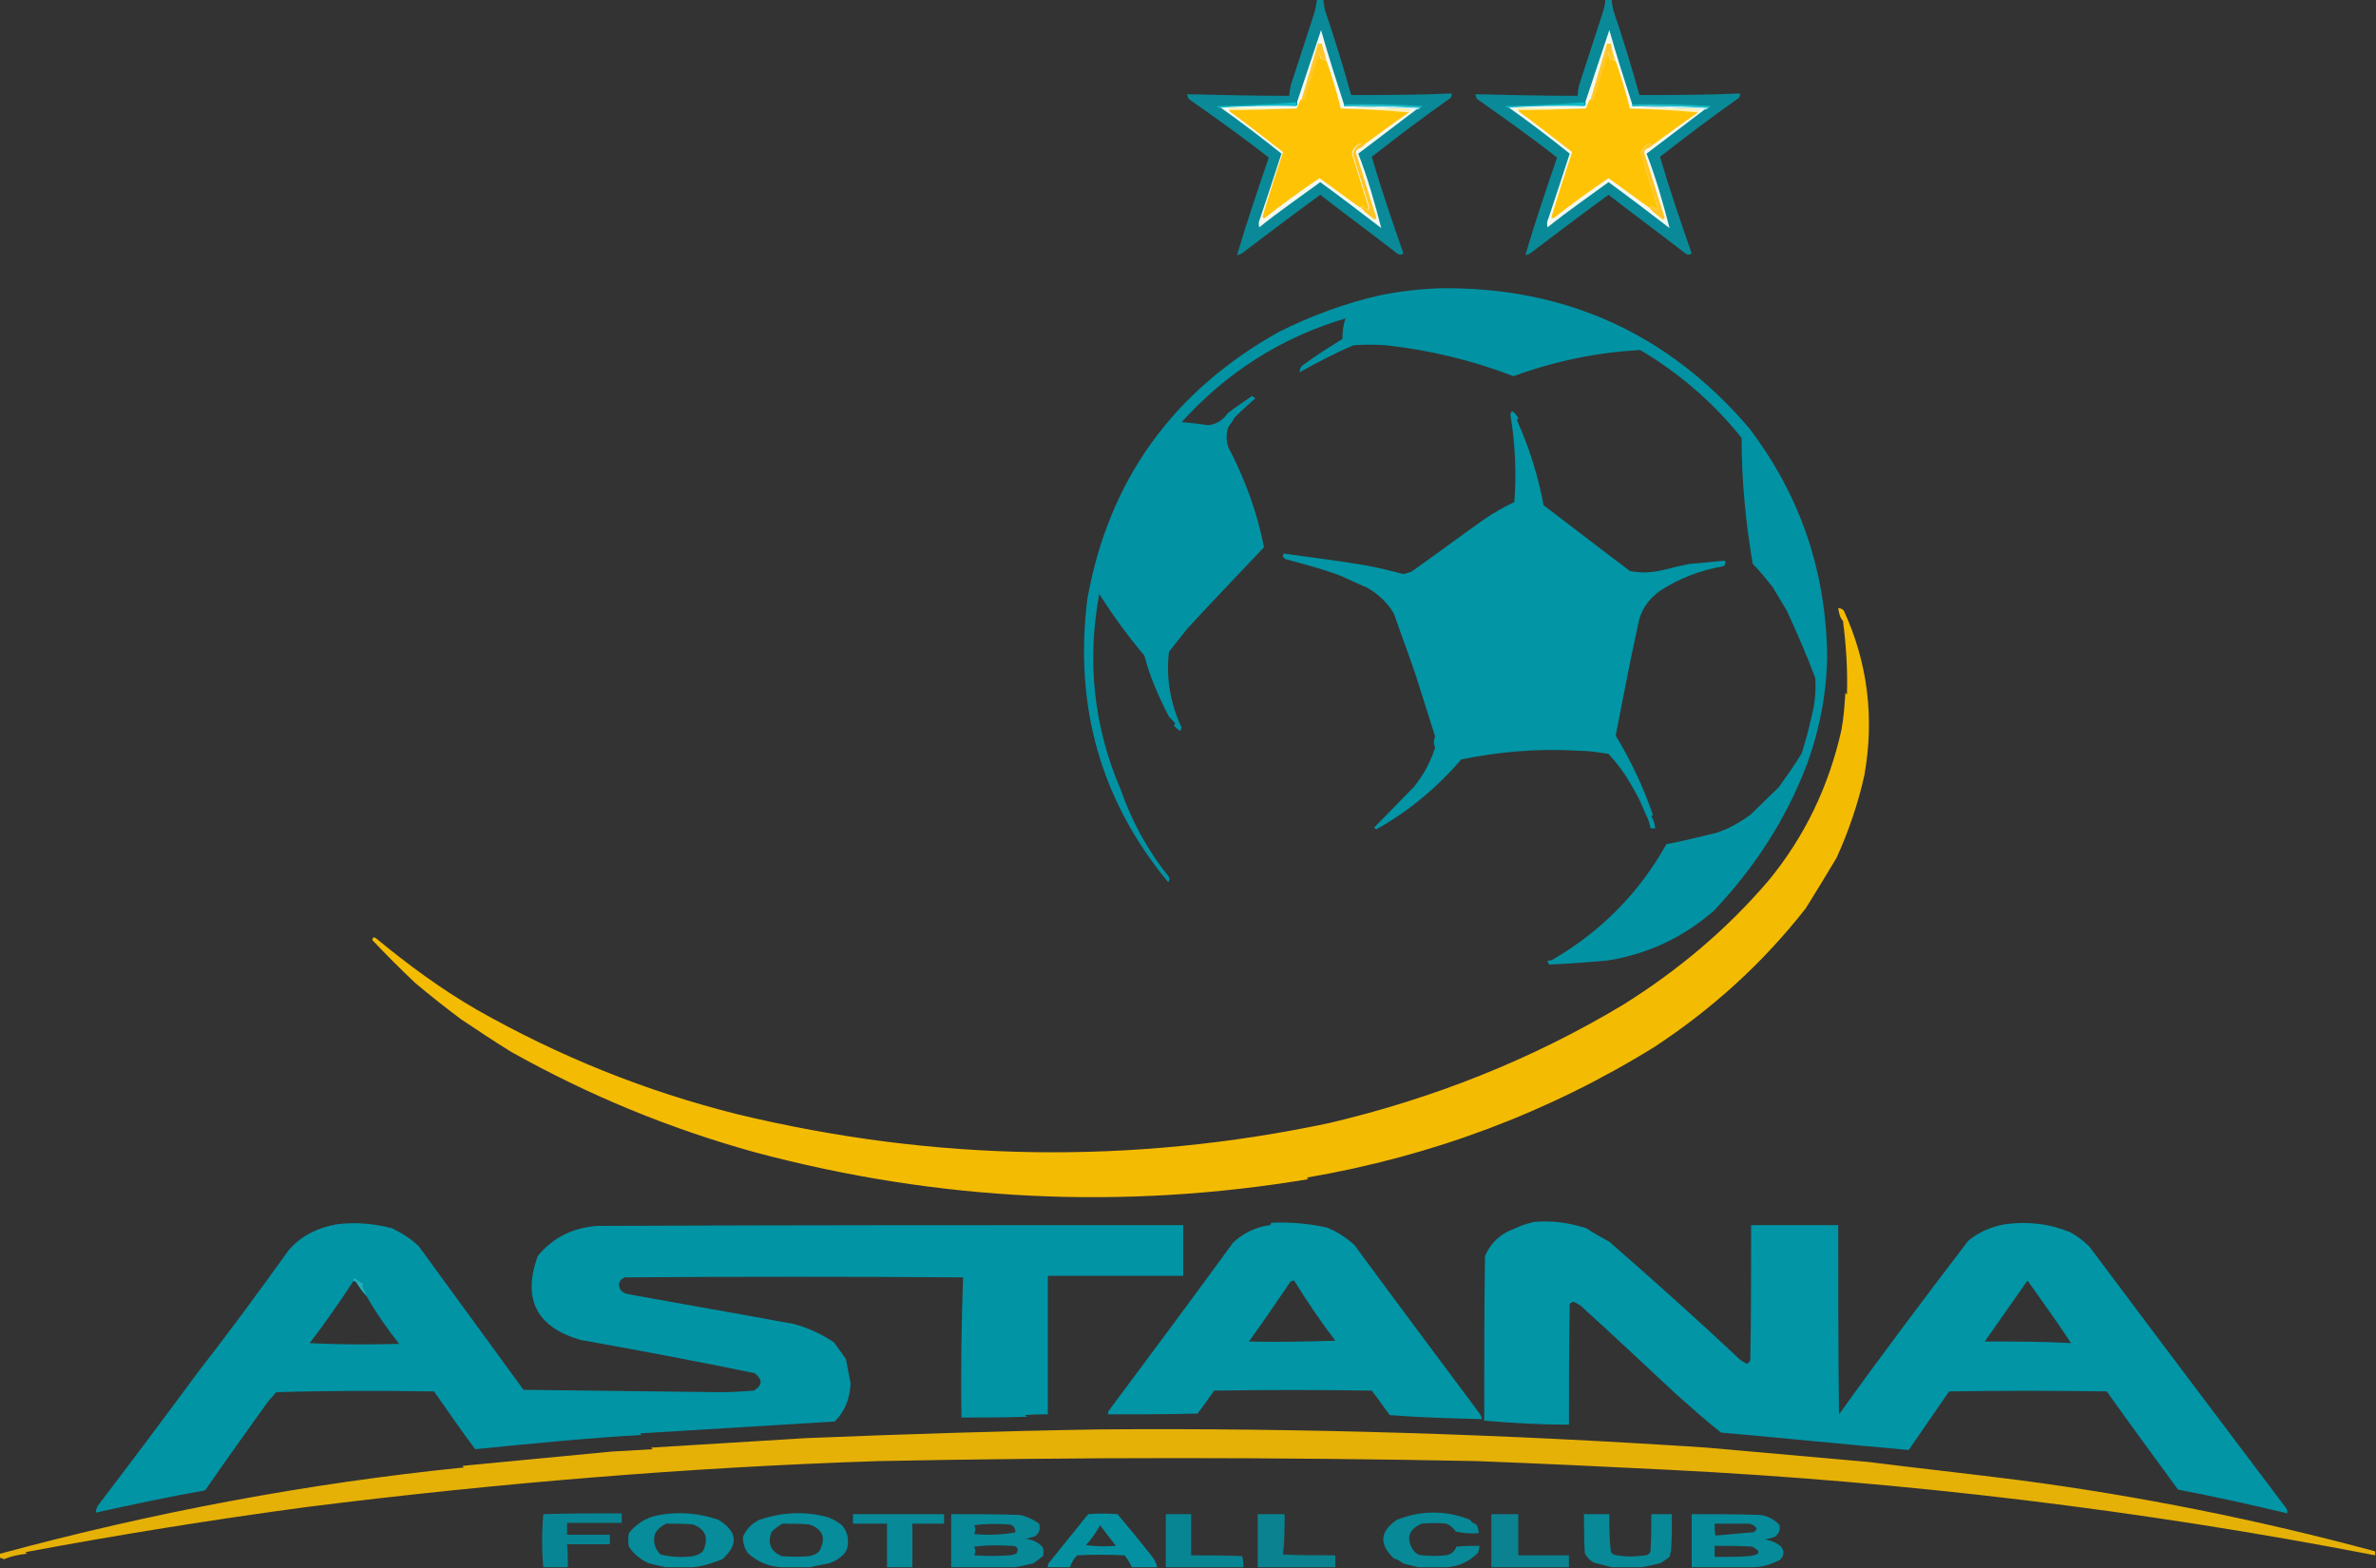 <?xml version="1.0" encoding="utf-8"?>
<!-- Generator: Adobe Illustrator 24.1.2, SVG Export Plug-In . SVG Version: 6.00 Build 0)  -->
<svg version="1.1" id="Слой_1" xmlns="http://www.w3.org/2000/svg" xmlns:xlink="http://www.w3.org/1999/xlink" x="0px" y="0px"
	 viewBox="0 0 300 198" style="enable-background:new 0 0 300 198;" xml:space="preserve">
<rect x="0" y="0" width="300" height="198" fill="#333333" stroke="none"/>
<style type="text/css">
	.st0{clip-path:url(#SVGID_2_);}
	.st1{opacity:0.865;fill-rule:evenodd;clip-rule:evenodd;fill:#0497A8;enable-background:new    ;}
	.st2{fill-rule:evenodd;clip-rule:evenodd;fill:#F1F8F0;}
	.st3{fill-rule:evenodd;clip-rule:evenodd;fill:#FFC525;}
	.st4{fill-rule:evenodd;clip-rule:evenodd;fill:#FFEEAF;}
	.st5{fill-rule:evenodd;clip-rule:evenodd;fill:#FFEEB1;}
	.st6{fill-rule:evenodd;clip-rule:evenodd;fill:#C0EDF6;}
	.st7{fill-rule:evenodd;clip-rule:evenodd;fill:#18BEC9;}
	.st8{fill-rule:evenodd;clip-rule:evenodd;fill:#10BBC7;}
	.st9{fill-rule:evenodd;clip-rule:evenodd;fill:#FFC306;}
	.st10{fill-rule:evenodd;clip-rule:evenodd;fill:#FFC72B;}
	.st11{opacity:0.969;fill-rule:evenodd;clip-rule:evenodd;fill:#0097A8;enable-background:new    ;}
	.st12{opacity:0.982;fill-rule:evenodd;clip-rule:evenodd;fill:#0097A8;enable-background:new    ;}
	.st13{opacity:0.943;fill-rule:evenodd;clip-rule:evenodd;fill:#FFC300;enable-background:new    ;}
	.st14{opacity:1.000000e-02;fill-rule:evenodd;clip-rule:evenodd;fill:#00899A;enable-background:new    ;}
	.st15{opacity:0.981;fill-rule:evenodd;clip-rule:evenodd;fill:#0097A8;enable-background:new    ;}
	.st16{opacity:0.974;fill-rule:evenodd;clip-rule:evenodd;fill:#0097A8;enable-background:new    ;}
	.st17{opacity:0.977;fill-rule:evenodd;clip-rule:evenodd;fill:#0097A8;enable-background:new    ;}
	.st18{opacity:0.557;fill-rule:evenodd;clip-rule:evenodd;fill:#4BC0CA;enable-background:new    ;}
	.st19{opacity:1.000000e-02;fill-rule:evenodd;clip-rule:evenodd;fill:#0091AF;enable-background:new    ;}
	.st20{opacity:0.869;fill-rule:evenodd;clip-rule:evenodd;fill:#FFC300;enable-background:new    ;}
	.st21{opacity:0.884;fill-rule:evenodd;clip-rule:evenodd;fill:#0097A8;enable-background:new    ;}
	.st22{opacity:0.888;fill-rule:evenodd;clip-rule:evenodd;fill:#0097A8;enable-background:new    ;}
	.st23{opacity:0.859;fill-rule:evenodd;clip-rule:evenodd;fill:#0097A7;enable-background:new    ;}
	.st24{opacity:0.834;fill-rule:evenodd;clip-rule:evenodd;fill:#0096A8;enable-background:new    ;}
	.st25{opacity:0.866;fill-rule:evenodd;clip-rule:evenodd;fill:#0096A7;enable-background:new    ;}
	.st26{opacity:0.861;fill-rule:evenodd;clip-rule:evenodd;fill:#0097A8;enable-background:new    ;}
	.st27{opacity:0.942;fill-rule:evenodd;clip-rule:evenodd;fill:#0097A8;enable-background:new    ;}
	.st28{opacity:0.835;fill-rule:evenodd;clip-rule:evenodd;fill:#0096A7;enable-background:new    ;}
	.st29{opacity:0.796;fill-rule:evenodd;clip-rule:evenodd;fill:#0097A7;enable-background:new    ;}
	.st30{opacity:0.802;fill-rule:evenodd;clip-rule:evenodd;fill:#0096A7;enable-background:new    ;}
	.st31{opacity:0.851;fill-rule:evenodd;clip-rule:evenodd;fill:#0097A8;enable-background:new    ;}
	.st32{opacity:0.881;fill-rule:evenodd;clip-rule:evenodd;fill:#0097A8;enable-background:new    ;}
	.st33{opacity:1.000000e-02;fill-rule:evenodd;clip-rule:evenodd;fill:#0096A8;enable-background:new    ;}
</style>
<g>
	<defs>
		<rect id="SVGID_1_" width="300" height="198"/>
	</defs>
	<clipPath id="SVGID_2_">
		<use xlink:href="#SVGID_1_"  style="overflow:visible;"/>
	</clipPath>
	<g class="st0">
		<path class="st1" d="M166.3-0.1c0.3,0,0.5,0,0.8,0c0,0.5,0.1,0.9,0.2,1.4c1.2,3.5,2.3,7.1,3.3,10.7c4.2,0,8.5,0,12.7-0.2
			c0,0.2,0,0.4-0.2,0.6c-3.4,2.4-6.7,4.9-9.9,7.4c1.2,4.1,2.6,8.2,4,12.2c-0.3,0.2-0.5,0.2-0.8,0c-3.2-2.5-6.5-4.9-9.7-7.4
			c-3.3,2.4-6.6,4.9-9.9,7.4c-0.2,0.1-0.4,0.2-0.6,0.2c1.2-4.1,2.6-8.2,4-12.3c-3.3-2.6-6.7-5-10.1-7.4c-0.1-0.2-0.2-0.4-0.2-0.6
			c4.3,0.1,8.6,0.2,12.9,0.2c0-0.5,0.1-0.9,0.2-1.4c1-3,1.9-5.9,2.9-8.9C166.1,1.2,166.2,0.5,166.3-0.1z"/>
		<path class="st2" d="M169.7,13.2c0,0.1,0,0.1,0,0.2c3.1,0.1,6.2,0.2,9.3,0.3c-2.5,1.9-5,3.8-7.5,5.7c1.2,3.1,2.1,6.3,2.9,9.4
			c-2.6-2-5.1-3.9-7.7-5.8c-2.6,1.9-5.2,3.7-7.7,5.7c-0.1-0.3-0.1-0.7,0.1-1.1c0.9-2.7,1.8-5.4,2.7-8.2c-2.5-2-5.1-4-7.8-5.9
			c3.2-0.2,6.5-0.2,9.8-0.2c0-0.2,0-0.3,0-0.5c1-3,2-6,3-9C167.7,7,168.7,10.1,169.7,13.2z"/>
		<path class="st3" d="M172.3,18.3c-0.2,0.2-0.5,0.4-0.8,0.5c-0.2,0.1-0.3,0.3-0.3,0.5c0.9,2.7,1.7,5.5,2.6,8.2
			c-0.1,0.2-0.2,0.2-0.3,0.2c-0.6-0.5-1.2-0.9-1.7-1.5c0.4-0.2,0.7-0.1,0.9,0.3c0.1-0.1,0.1-0.2,0.2-0.3c-0.7-2.3-1.4-4.5-2.1-6.8
			c0.2-0.6,0.5-1.1,1.1-1.3C172,18.3,172.1,18.3,172.3,18.3z"/>
		<path class="st4" d="M169.4,13.7c2.9,0,5.8,0,8.7,0c0,0.2,0,0.4-0.2,0.5C175.1,13.9,172.2,13.8,169.4,13.7z"/>
		<path class="st5" d="M163.9,13.7c-2.8,0.1-5.7,0.2-8.6,0.2c0.1,0.1,0.1,0.1,0.2,0.2c-0.2,0-0.3-0.2-0.3-0.5
			C158,13.7,160.9,13.7,163.9,13.7z"/>
		<path class="st6" d="M169.7,13.4c3.2-0.1,6.5,0,9.6,0.2c-0.1,0.1-0.2,0.2-0.3,0.2C175.9,13.6,172.8,13.5,169.7,13.4z"/>
		<path class="st7" d="M169.7,13.4c0-0.1,0-0.1,0-0.2c3.3-0.1,6.6,0,9.9,0.2c-0.1,0.1-0.2,0.2-0.3,0.2
			C176.1,13.4,172.9,13.3,169.7,13.4z"/>
		<path class="st8" d="M163.7,12.9c0,0.2,0,0.3,0,0.5c-3.3-0.1-6.6,0-9.8,0.2c-0.1,0-0.1-0.1-0.2-0.2
			C157.1,13.3,160.4,13.2,163.7,12.9z"/>
		<path class="st9" d="M167.5,7.7c0.7,2,1.3,4,1.8,6c2.9,0.1,5.7,0.2,8.6,0.5c-1.9,1.3-3.8,2.7-5.7,4.1c-0.2,0-0.3,0-0.4-0.2
			c-0.6,0.2-1,0.7-1.1,1.3c0.7,2.3,1.4,4.5,2.1,6.8c-0.1,0.1-0.1,0.2-0.2,0.3c-0.2-0.4-0.5-0.5-0.9-0.3c-1.7-1.2-3.4-2.5-5.1-3.7
			c-2.4,1.6-4.7,3.3-7,5.1c0-0.1-0.1-0.1-0.2-0.2c0.8-2.7,1.7-5.5,2.6-8.2c-2.2-1.7-4.5-3.5-6.7-5.1c0-0.1-0.1-0.2-0.2-0.2
			c2.9,0,5.7-0.1,8.6-0.2c0.2-0.3,0.3-0.7,0.5-1.1c0.2,0,0.4,0,0.5-0.2c0.6-2,1.2-3.9,1.8-5.8c0.1,0.3,0.2,0.6,0.3,0.9
			c0-0.1,0.1-0.1,0.2-0.2C167.3,7.6,167.4,7.7,167.5,7.7z"/>
		<path class="st10" d="M167.5,7.7c-0.1-0.1-0.3-0.2-0.4-0.3c-0.1,0.1-0.1,0.1-0.2,0.2c-0.1-0.3-0.3-0.6-0.3-0.9
			c-0.7,1.9-1.3,3.9-1.8,5.8c-0.2,0.1-0.3,0.2-0.5,0.2c0.7-2.4,1.4-4.8,2.1-7.2c0.2,0,0.3,0,0.5,0C167.1,6.2,167.3,7,167.5,7.7z"/>
		<path class="st1" d="M202.7-0.1c0.3,0,0.5,0,0.8,0c0,0.5,0.1,0.9,0.2,1.4c1.2,3.5,2.3,7.1,3.3,10.7c4.2,0,8.5,0,12.7-0.2
			c0,0.2,0,0.4-0.2,0.6c-3.4,2.4-6.7,4.9-9.9,7.4c1.2,4.1,2.6,8.2,4,12.2c-0.3,0.2-0.5,0.2-0.8,0c-3.2-2.5-6.5-4.9-9.7-7.4
			c-3.3,2.4-6.6,4.9-9.9,7.4c-0.2,0.1-0.4,0.2-0.6,0.2c1.2-4.1,2.6-8.2,4-12.3c-3.3-2.6-6.7-5-10.1-7.4c-0.1-0.2-0.2-0.4-0.2-0.6
			c4.3,0.1,8.6,0.2,12.9,0.2c0-0.5,0.1-0.9,0.2-1.4c1-3,1.9-5.9,2.9-8.9C202.5,1.2,202.7,0.5,202.7-0.1z"/>
		<path class="st2" d="M206.1,13.2c0,0.1,0,0.1,0,0.2c3.1,0.1,6.2,0.2,9.3,0.3c-2.5,1.9-5,3.8-7.5,5.7c1.2,3.1,2.1,6.3,2.9,9.4
			c-2.6-2-5.1-3.9-7.7-5.8c-2.6,1.9-5.2,3.7-7.7,5.7c-0.1-0.3-0.1-0.7,0.1-1.1c0.9-2.7,1.8-5.4,2.7-8.2c-2.5-2-5.1-4-7.8-5.9
			c3.2-0.2,6.5-0.2,9.8-0.2c0-0.2,0-0.3,0-0.5c1-3,2-6,3-9C204.1,7,205.1,10.1,206.1,13.2z"/>
		<path class="st3" d="M208.7,18.3c-0.2,0.2-0.5,0.4-0.8,0.5c-0.2,0.1-0.3,0.3-0.3,0.5c0.9,2.7,1.7,5.5,2.6,8.2
			c-0.1,0.2-0.2,0.2-0.3,0.2c-0.6-0.5-1.2-0.9-1.7-1.5c0.4-0.2,0.7-0.1,0.9,0.3c0.1-0.1,0.1-0.2,0.2-0.3c-0.7-2.3-1.4-4.5-2.1-6.8
			c0.2-0.6,0.5-1.1,1.1-1.3C208.4,18.3,208.5,18.3,208.7,18.3z"/>
		<path class="st4" d="M205.8,13.7c2.9,0,5.8,0,8.7,0c0,0.2,0,0.4-0.2,0.5C211.5,13.9,208.7,13.8,205.8,13.7z"/>
		<path class="st5" d="M200.3,13.7c-2.8,0.1-5.7,0.2-8.6,0.2c0.1,0.1,0.1,0.1,0.2,0.2c-0.2,0-0.3-0.2-0.3-0.5
			C194.5,13.7,197.4,13.7,200.3,13.7z"/>
		<path class="st6" d="M206.1,13.4c3.2-0.1,6.5,0,9.6,0.2c-0.1,0.1-0.2,0.2-0.3,0.2C212.3,13.6,209.2,13.5,206.1,13.4z"/>
		<path class="st7" d="M206.1,13.4c0-0.1,0-0.1,0-0.2c3.3-0.1,6.6,0,9.9,0.2c-0.1,0.1-0.2,0.2-0.3,0.2
			C212.6,13.4,209.3,13.3,206.1,13.4z"/>
		<path class="st8" d="M200.1,12.9c0,0.2,0,0.3,0,0.5c-3.3-0.1-6.6,0-9.8,0.2c-0.1,0-0.1-0.1-0.2-0.2
			C193.5,13.3,196.8,13.2,200.1,12.9z"/>
		<path class="st9" d="M204,7.7c0.7,2,1.3,4,1.8,6c2.9,0.1,5.7,0.2,8.6,0.5c-1.9,1.3-3.8,2.7-5.7,4.1c-0.2,0-0.3,0-0.4-0.2
			c-0.6,0.2-1,0.7-1.1,1.3c0.7,2.3,1.4,4.5,2.1,6.8c-0.1,0.1-0.1,0.2-0.2,0.3c-0.2-0.4-0.5-0.5-0.9-0.3c-1.7-1.2-3.4-2.5-5.1-3.7
			c-2.4,1.6-4.7,3.3-7,5.1c-0.1-0.1-0.1-0.1-0.2-0.2c0.8-2.7,1.7-5.5,2.6-8.2c-2.2-1.7-4.5-3.5-6.7-5.1c0-0.1-0.1-0.2-0.2-0.2
			c2.9,0,5.7-0.1,8.6-0.2c0.2-0.3,0.3-0.7,0.5-1.1c0.2,0,0.4,0,0.5-0.2c0.6-2,1.2-3.9,1.8-5.8c0.1,0.3,0.2,0.6,0.3,0.9
			c0.1-0.1,0.1-0.1,0.2-0.2C203.7,7.6,203.8,7.7,204,7.7z"/>
		<path class="st10" d="M204,7.7c-0.1-0.1-0.3-0.2-0.4-0.3c-0.1,0.1-0.1,0.1-0.2,0.2c-0.1-0.3-0.3-0.6-0.3-0.9
			c-0.7,1.9-1.3,3.9-1.8,5.8c-0.2,0.1-0.3,0.2-0.5,0.2c0.7-2.4,1.4-4.8,2.1-7.2c0.2,0,0.3,0,0.5,0C203.5,6.2,203.7,7,204,7.7z"/>
		<path class="st11" d="M181.8,36.4c15.8-0.2,28.8,5.7,39,17.6c6.5,8.5,9.8,18.2,9.9,29c-0.1,4.8-1,9.4-2.7,13.9
			c-2.6,6.7-6.5,12.7-11.6,18.1c-3.9,3.4-8.4,5.5-13.5,6.3c-2.4,0.2-4.8,0.4-7.3,0.5c-0.1-0.2-0.2-0.3-0.2-0.5c0.2,0,0.4,0,0.6-0.1
			c6.2-3.6,11-8.5,14.4-14.6c2.1-0.4,4.1-0.9,6.2-1.4c1.6-0.5,3-1.3,4.4-2.3c1.2-1.2,2.4-2.3,3.6-3.5c1-1.4,2-2.8,2.9-4.3
			c0.6-1.9,1.1-3.9,1.5-5.8c0.2-1.2,0.3-2.4,0.2-3.7c-1.1-2.9-2.3-5.7-3.6-8.5c-0.6-1-1.2-2-1.8-3c-0.8-1-1.6-2-2.5-2.9
			c-0.9-5.3-1.4-10.6-1.4-15.9c-3.6-4.5-7.9-8.2-12.8-11.1c-5.5,0.3-10.8,1.4-16,3.3c-5.2-2-10.6-3.3-16.1-3.9
			c-1.4-0.1-2.8-0.1-4.1,0c-2.4,1-4.6,2.2-6.8,3.4c0-0.5,0.2-0.8,0.7-1.1c1.5-1.1,3.1-2.1,4.7-3.1c0-0.9,0.1-1.8,0.4-2.6
			c-8.1,2.4-15,6.8-20.7,13.1c1.1,0.1,2.2,0.2,3.3,0.4c1-0.1,1.9-0.6,2.5-1.5c1-0.8,2.1-1.5,3.1-2.2c0.1,0.1,0.3,0.2,0.4,0.3
			c-0.9,0.8-1.8,1.6-2.6,2.4c-0.2,0.4-0.5,0.8-0.8,1.2c-0.3,0.9-0.3,1.7,0,2.6c2.1,4,3.6,8.1,4.5,12.6c-3.2,3.4-6.5,6.8-9.7,10.3
			c-0.8,1-1.5,1.9-2.3,2.9c-0.4,3.4,0.2,6.6,1.6,9.6c-0.1,0.1-0.1,0.3-0.2,0.4c-0.3-0.2-0.5-0.4-0.8-0.7c0.1-0.1,0.1-0.1,0.2-0.2
			c-0.2-0.3-0.5-0.6-0.8-0.9c-1.3-2.5-2.4-5-3.1-7.7c-2.1-2.5-4-5.1-5.7-7.8c-1.6,8.5-0.7,16.8,2.7,24.7c1.4,4,3.4,7.7,6,10.9
			c0.2,0.3,0.2,0.5,0,0.8c-8.5-10.3-11.9-22.2-10.2-35.8c2.7-15,10.8-26.2,24.2-33.7c4-2,8.3-3.6,12.7-4.6
			C176.6,36.8,179.2,36.5,181.8,36.4z"/>
		<path class="st12" d="M205.9,99c-0.8-1.4-1.7-2.6-2.8-3.8c-1.3-0.2-2.5-0.4-3.8-0.4c-5-0.3-10,0.1-14.8,1.1
			c-3.1,3.6-6.7,6.6-10.7,8.8c-0.1,0-0.2-0.1-0.3-0.2c1.7-1.7,3.3-3.4,5-5.1c1.2-1.5,2.1-3.1,2.7-5c-0.2-0.5-0.2-0.9,0-1.4
			c-0.8-2.5-1.6-5.1-2.4-7.6c-0.9-2.7-1.9-5.3-2.8-7.9c-0.8-1.4-2-2.5-3.4-3.3c-1.2-0.5-2.4-1.1-3.6-1.6c-2.2-0.8-4.5-1.4-6.7-2
			c-0.3-0.2-0.4-0.4-0.2-0.7c3.5,0.5,6.9,0.9,10.4,1.5c1.6,0.3,3.2,0.7,4.7,1.1c0.3-0.1,0.7-0.2,1-0.3c3.1-2.2,6.2-4.5,9.3-6.7
			c1.2-0.8,2.4-1.5,3.7-2.1c0.3-3.7,0.1-7.4-0.5-11.1c0.1-0.1,0.1-0.3,0.2-0.4c0.3,0.2,0.6,0.5,0.8,0.9c0,0.1-0.1,0.2-0.2,0.2
			c1.6,3.5,2.7,7.1,3.4,10.8c3.7,2.8,7.3,5.6,10.9,8.3c1.4,0.3,2.8,0.2,4.1-0.1c1.2-0.3,2.4-0.6,3.5-0.8c1.5-0.1,3-0.3,4.4-0.4
			c0.1,0.2,0.1,0.5-0.2,0.7c-2.9,0.5-5.5,1.5-8,3.1c-1.5,1.1-2.5,2.5-2.8,4.4c-1,4.6-1.9,9.2-2.8,13.9c1.9,3.1,3.5,6.5,4.7,10
			c-0.1,0.1-0.1,0.1-0.2,0.2c0.3,0.4,0.4,0.9,0.5,1.5c-0.2,0-0.4,0-0.6,0c-0.1-0.7-0.4-1.4-0.7-2C207.2,101.3,206.6,100.2,205.9,99z
			"/>
		<path class="st13" d="M232.1,76.8c0.3,0,0.5,0.1,0.7,0.3c3,6.5,3.9,13.5,2.6,20.8c-0.8,3.6-2,7.1-3.5,10.4
			c-1.3,2.2-2.6,4.3-3.9,6.4c-5.4,6.9-11.8,12.7-19.1,17.5c-13.4,8.3-28.1,13.8-43.9,16.5c0.1,0.1,0.1,0.1,0.2,0.2
			c-23.4,3.9-46.7,2.8-69.9-3.4c-10.8-3-21-7.2-30.8-12.7c-2.1-1.3-4.2-2.7-6.3-4.1c-2-1.5-3.9-3-5.8-4.6c-1.8-1.7-3.6-3.5-5.4-5.4
			c0.1-0.4,0.2-0.4,0.5-0.2c4,3.3,8.2,6.4,12.7,9c10.4,5.9,21.3,10.3,32.9,13.2c24.9,6,49.8,6.4,74.8,1.1c13.1-3.1,25.5-8,37-14.9
			c6.9-4.3,13.1-9.5,18.4-15.7c4.6-5.6,7.6-11.9,9.2-19c0.3-1.6,0.4-3.2,0.5-4.7c0.1,0.1,0.1,0.1,0.2,0.2c0.1-3.1-0.1-6.2-0.5-9.3
			C232.3,78,232.2,77.4,232.1,76.8z"/>
		<path class="st14" d="M205.9,99C205.8,99.1,205.8,99.1,205.9,99L205.9,99z"/>
		<path class="st15" d="M193.7,154.3c2.3-0.2,4.4,0.1,6.6,0.8c0.9,0.6,1.8,1.1,2.9,1.7c5.6,4.9,11.1,9.8,16.5,14.9
			c0.3,0.2,0.6,0.4,0.9,0.5c0.2-0.1,0.3-0.2,0.4-0.5c0.1-5.7,0.1-11.3,0.1-17c3.7,0,7.3,0,11,0c0,8,0,15.9,0.1,23.9
			c5.3-7.4,10.8-14.7,16.3-21.9c1.3-1.1,2.9-1.8,4.6-2.1c2.9-0.4,5.6-0.1,8.3,1c0.9,0.5,1.7,1.1,2.4,1.8
			c8.3,11.1,16.6,22.1,24.9,33.1c0.1,0.2,0.1,0.4,0.1,0.6c-4.6-1.1-9.1-2.1-13.8-3c-3-4.1-6-8.2-9-12.4c-6.6-0.1-13.3-0.1-19.9,0
			c-1.7,2.5-3.4,4.9-5.1,7.4c-7.9-0.7-15.8-1.5-23.7-2.2c-1.9-1.5-3.7-3.1-5.5-4.7c-4.1-3.8-8.1-7.6-12.2-11.3
			c-0.3-0.2-0.6-0.4-0.9-0.5c-0.2,0-0.4,0.1-0.5,0.3c-0.1,5.1-0.1,10.1-0.1,15.2c-3.6,0-7.2-0.2-10.7-0.5c0-6.9,0-13.9,0.1-20.8
			c0.7-1.6,1.9-2.8,3.6-3.4C191.9,154.8,192.8,154.5,193.7,154.3z M261.5,169.6c-3.6-0.2-7.2-0.2-10.9-0.2c1.8-2.6,3.6-5.1,5.4-7.7
			C257.9,164.4,259.8,167,261.5,169.6z"/>
		<path class="st16" d="M33.9,176.9c-2.7,3.8-5.4,7.5-8,11.3c-4.6,0.8-9.2,1.8-13.8,2.8c0-0.3,0.1-0.5,0.2-0.8
			c4.2-5.5,8.4-11.1,12.6-16.8c3.9-5,7.8-10.3,11.6-15.6c1.6-1.8,3.7-2.8,6-3.2c2.4-0.3,4.7-0.1,7,0.5c1.2,0.6,2.4,1.3,3.4,2.3
			c4.4,6,8.8,12.1,13.2,18.1c8.3,0.1,16.6,0.2,24.9,0.3c1.4,0,2.8-0.1,4.2-0.2c1.1-0.7,1.1-1.4,0.1-2.2c-7.3-1.5-14.7-2.9-22-4.2
			c-5.5-1.6-7.4-5.1-5.4-10.6c1.9-2.3,4.4-3.6,7.6-3.8c24.6-0.1,49.3-0.1,73.9-0.1c0,2.1,0,4.3,0,6.4c-5.7,0-11.4,0-17.1,0
			c0,5.8,0,11.6,0,17.5c-1,0-1.9,0-2.9,0.1c0.1,0.1,0.2,0.1,0.3,0.2c-2.8,0.1-5.5,0.1-8.3,0.1c-0.1-5.9,0-11.8,0.2-17.7
			c-14.2-0.1-28.5-0.1-42.7,0c-0.7,0.3-0.9,0.8-0.6,1.5c0.2,0.3,0.5,0.5,0.9,0.6c7.1,1.3,14.1,2.5,21.1,3.8c1.8,0.5,3.5,1.3,5,2.3
			c0.5,0.7,1,1.4,1.5,2.1c0.2,1,0.4,2.1,0.6,3.1c-0.1,1.9-0.7,3.5-2,4.8c-8.2,0.5-16.4,1-24.6,1.5c0.1,0.1,0.1,0.1,0.2,0.2
			c-7,0.4-14,1.1-21,1.8c-1.8-2.4-3.5-4.9-5.2-7.3c-6.6-0.1-13.3-0.1-19.9,0.1C34.5,176.2,34.2,176.6,33.9,176.9z M44.6,161.8
			c0.2,0,0.3,0,0.4,0.2c0.4,0.6,0.8,1.2,1.3,1.7c1.2,2.1,2.6,4.1,4.1,6c-3.8,0.1-7.6,0.1-11.3-0.1C41.1,167,42.9,164.4,44.6,161.8z"
			/>
		<path class="st17" d="M160.5,154.4c2.4-0.1,4.7,0.1,7,0.6c1.3,0.5,2.5,1.3,3.5,2.2c5.3,7.2,10.6,14.3,15.9,21.4
			c0.1,0.2,0.2,0.4,0.2,0.6c-3.9-0.1-7.8-0.2-11.6-0.5c-0.8-1-1.5-2.1-2.3-3.1c-6.6-0.1-13.3-0.1-19.9,0c-0.7,1-1.4,2-2.1,2.9
			c-3.8,0.1-7.6,0.1-11.3,0.1c0-0.2,0-0.4,0.2-0.6c5.3-7.1,10.5-14.1,15.6-21.1c1.3-1.2,2.9-2,4.7-2.2
			C160.4,154.6,160.5,154.5,160.5,154.4z M157.7,169.4c1.8-2.5,3.5-5,5.2-7.5c0.1-0.1,0.3-0.2,0.5-0.2c1.6,2.6,3.3,5.1,5.2,7.6
			C165,169.4,161.4,169.5,157.7,169.4z"/>
		<path class="st18" d="M46.3,163.6c-0.5-0.5-0.9-1-1.3-1.7c-0.1-0.1-0.2-0.2-0.4-0.2c0-0.1,0-0.2,0.2-0.3c0.3,0.3,0.7,0.6,1.1,0.7
			c-0.1,0.1-0.1,0.1-0.2,0.2C45.9,162.8,46.1,163.2,46.3,163.6z"/>
		<path class="st19" d="M33.9,176.9C34.1,177,34.1,177,33.9,176.9L33.9,176.9z"/>
		<path class="st20" d="M299.9,195.9c0,0.2,0,0.3,0,0.5c-29.4-5.7-59.2-9.3-89.2-10.8c-8.1-0.4-16.2-0.8-24.3-1.1
			c-25.2-0.5-50.3-0.5-75.5,0c-24.2,0.8-48.3,2.8-72.2,5.8c-11.9,1.6-23.7,3.5-35.5,5.7c0.1,0.1,0.1,0.1,0.2,0.2
			c-1,0.1-2,0.3-2.9,0.7c-0.1-0.1-0.3-0.1-0.5-0.2c0-0.2,0-0.3,0-0.5c19.2-5.2,38.8-8.9,58.6-10.9c-0.1,0-0.1-0.1-0.2-0.2
			c6.3-0.6,12.6-1.2,18.8-1.8c1.7-0.1,3.5-0.2,5.2-0.3c-0.1-0.1-0.1-0.1-0.2-0.2c6.5-0.4,13.1-0.8,19.6-1.2
			c12.3-0.5,24.6-0.9,37-1.1c25.5-0.2,51.1,0.6,76.7,2.3c6.8,0.6,13.5,1.2,20.3,1.8c6.4,0.8,12.8,1.5,19.1,2.3
			C270.1,188.9,285.1,191.9,299.9,195.9z"/>
		<path class="st21" d="M87.5,197.9c-1.2,0-2.3,0-3.5,0c-0.7-0.2-1.4-0.3-2.1-0.5c-1.1-0.5-1.9-1.2-2.5-2.1c-0.1-0.6-0.1-1.1,0-1.7
			c0.8-1,1.8-1.7,3-2.1c2.8-0.7,5.6-0.5,8.3,0.4c2.4,1.5,2.6,3.1,0.5,5C89.9,197.4,88.7,197.8,87.5,197.9z M84.1,192.4
			c1.1,0,2.2,0,3.4,0.1c1.6,0.6,2,1.7,1.3,3.3c-0.3,0.4-0.8,0.6-1.3,0.7c-1.4,0.2-2.8,0.1-4.1-0.2c-0.7-0.7-1-1.6-0.7-2.6
			C83,193.1,83.5,192.7,84.1,192.4z"/>
		<path class="st22" d="M102.3,197.9c-1.2,0-2.4,0-3.7,0c-1.6-0.1-3-0.7-4.2-1.8c-0.4-0.6-0.6-1.3-0.6-2c0.4-1,1.1-1.7,2.1-2.2
			c2.7-0.9,5.5-1.1,8.3-0.4c0.8,0.2,1.5,0.6,2.1,1.1c0.7,0.8,0.9,1.7,0.7,2.8c-0.1,0.4-0.3,0.7-0.5,0.9c-0.5,0.5-1.2,0.9-1.8,1.1
			C103.8,197.6,103.1,197.7,102.3,197.9z M98.8,192.4c1.1,0,2.2,0,3.4,0.1c1.7,0.6,2.1,1.7,1.3,3.3c-0.3,0.4-0.8,0.6-1.3,0.7
			c-1.2,0.1-2.3,0.1-3.5,0c-1.4-0.6-1.8-1.6-1.3-3C97.8,193,98.3,192.7,98.8,192.4z"/>
		<path class="st23" d="M182.7,197.9c-1.2,0-2.4,0-3.7,0c-0.6-0.2-1.3-0.3-1.9-0.5c-0.3-0.3-0.7-0.5-1.1-0.6
			c-1.9-1.8-1.8-3.4,0.4-4.9c3.1-1.2,6.1-1.2,9.2,0c0.2,0.3,0.5,0.5,0.8,0.6c0.2,0.3,0.3,0.7,0.3,1.1c-1,0.1-1.9,0-2.9-0.2
			c-0.3-0.5-0.7-0.8-1.2-1c-1-0.1-2-0.1-3.1,0c-1.6,0.7-2,1.8-1.1,3.3c0.3,0.4,0.7,0.7,1.2,0.7c1,0.1,1.9,0.1,2.9,0
			c0.7-0.1,1.1-0.4,1.4-1.1c1-0.1,1.9-0.1,2.9-0.1c0,0.3-0.1,0.6-0.2,0.9C185.5,197.2,184.2,197.8,182.7,197.9z"/>
		<path class="st24" d="M71.7,197.9c-1,0-2,0-3.1,0c-0.2-2.2-0.2-4.4,0-6.7c3.3-0.1,6.6-0.1,9.9-0.1c0,0.4,0,0.8,0,1.2
			c-2.3,0-4.6,0-6.9,0c0,0.5,0,1,0,1.5c1.8,0,3.6,0,5.4,0c0,0.4,0,0.8,0,1.2c-1.8,0-3.6,0-5.4,0C71.7,196.1,71.7,197,71.7,197.9z"/>
		<path class="st25" d="M115.2,197.9c-1.1,0-2.1,0-3.2,0c0-1.8,0-3.7,0-5.5c-1.4,0-2.9,0-4.3,0c0-0.4,0-0.8,0-1.2
			c3.8,0,7.7,0,11.5,0c0,0.4,0,0.8,0,1.2c-1.3,0-2.7,0-4,0C115.2,194.2,115.2,196.1,115.2,197.9z"/>
		<path class="st26" d="M128.2,197.9c-2.7,0-5.4,0-8.1,0c0-2.2,0-4.5,0-6.7c2.9,0,5.8,0,8.7,0.1c0.9,0.2,1.7,0.6,2.4,1.1
			c0.2,0.7,0,1.2-0.5,1.6c-0.4,0.1-0.8,0.2-1.2,0.3c0.8,0.1,1.5,0.4,2.1,1c0.2,0.4,0.2,0.8,0.1,1.2c-0.4,0.3-0.8,0.6-1.2,0.9
			C129.6,197.6,128.9,197.8,128.2,197.9z M123,192.6c0.2,0.3,0.2,0.7,0,1.1c1.7,0.2,3.5,0.1,5.2-0.2c0-0.6-0.3-1-0.9-1
			C125.8,192.4,124.4,192.4,123,192.6z M123,195.3c1.6-0.2,3.1-0.2,4.7-0.1c0.8,0,1,0.4,0.6,1c-0.3,0.1-0.6,0.2-0.9,0.2
			c-1.5,0.1-3,0.1-4.4,0C123.2,196.1,123.2,195.7,123,195.3z"/>
		<path class="st27" d="M146.1,197.9c-1.1,0-2.1,0-3.2,0c-0.2-0.5-0.5-1-0.9-1.5c-2-0.1-4-0.1-6,0c-0.4,0.4-0.7,0.9-0.9,1.5
			c-0.9,0-1.8,0-2.8,0c0-0.2,0-0.3,0.1-0.5c1.7-2.1,3.3-4.1,5-6.2c1.2-0.1,2.4-0.1,3.7,0c1.5,1.8,3,3.6,4.4,5.4
			C145.8,197,146,197.4,146.1,197.9z M138.9,192.6c-0.5,0.9-1.1,1.8-1.8,2.5c1.3,0.2,2.5,0.2,3.8,0.1
			C140.2,194.3,139.5,193.4,138.9,192.6z"/>
		<path class="st28" d="M157,197.9c-3.3,0-6.5,0-9.8,0c0-2.2,0-4.5,0-6.7c1.1,0,2.1,0,3.2,0c0,1.7,0,3.5,0,5.2c2.1,0,4.3,0,6.4,0.1
			C157,196.9,157,197.4,157,197.9z"/>
		<path class="st29" d="M168.6,197.9c-3.3,0-6.5,0-9.8,0c0-2.2,0-4.5,0-6.7c1.1,0,2.2,0,3.4,0c0,1.7,0,3.4-0.2,5.1
			c2.2,0.1,4.4,0.1,6.6,0.1C168.6,196.9,168.6,197.4,168.6,197.9z"/>
		<path class="st30" d="M198.1,197.9c-3.3,0-6.5,0-9.8,0c0-2.2,0-4.5,0-6.7c1.1,0,2.2,0,3.4,0c0,1.7,0,3.5,0,5.2c2.1,0,4.3,0,6.4,0
			C198.1,196.9,198.1,197.4,198.1,197.9z"/>
		<path class="st31" d="M207.3,197.9c-1.3,0-2.6,0-3.8,0c-0.8-0.2-1.5-0.4-2.3-0.6c-0.5-0.3-0.9-0.7-1.1-1.2
			c-0.1-1.6-0.1-3.3-0.1-4.9c1.1,0,2.1,0,3.2,0c0,1.6,0,3.2,0.2,4.8c0.1,0.1,0.2,0.2,0.3,0.3c1.3,0.3,2.6,0.3,4,0.1
			c0.3,0,0.6-0.2,0.7-0.5c0.1-1.6,0.1-3.2,0.1-4.7c0.9,0,1.7,0,2.6,0c0,1.5,0,3.1-0.1,4.6c-0.1,0.3-0.1,0.6-0.2,0.8
			c-0.4,0.3-0.8,0.6-1.2,0.8C208.7,197.6,208,197.8,207.3,197.9z"/>
		<path class="st32" d="M221.4,197.9c-2.6,0-5.2,0-7.8,0c0-2.2,0-4.5,0-6.7c2.9,0,5.7,0,8.6,0.1c1,0.1,1.9,0.6,2.5,1.3
			c0.1,0.6-0.1,1-0.5,1.4c-0.4,0.2-0.9,0.3-1.4,0.4c0.8,0.1,1.5,0.4,2.1,0.9c0.4,0.6,0.4,1.2-0.2,1.7
			C223.7,197.5,222.6,197.9,221.4,197.9z M216.5,192.4c0,0.5,0,1,0.1,1.5c1.5-0.1,3.1-0.3,4.7-0.4c0.3-0.1,0.4-0.2,0.5-0.5
			c-0.2-0.3-0.5-0.5-0.9-0.6C219.4,192.4,217.9,192.4,216.5,192.4z M216.5,195.2c1.6,0,3.2,0,4.7,0.1c1.2,0.6,1.1,1-0.3,1.2
			c-1.5,0.1-3,0.1-4.4,0.1C216.5,196.1,216.5,195.6,216.5,195.2z"/>
		<path class="st33" d="M184.2,193.8C184.4,193.9,184.4,193.9,184.2,193.8L184.2,193.8z"/>
	</g>
</g>
</svg>
